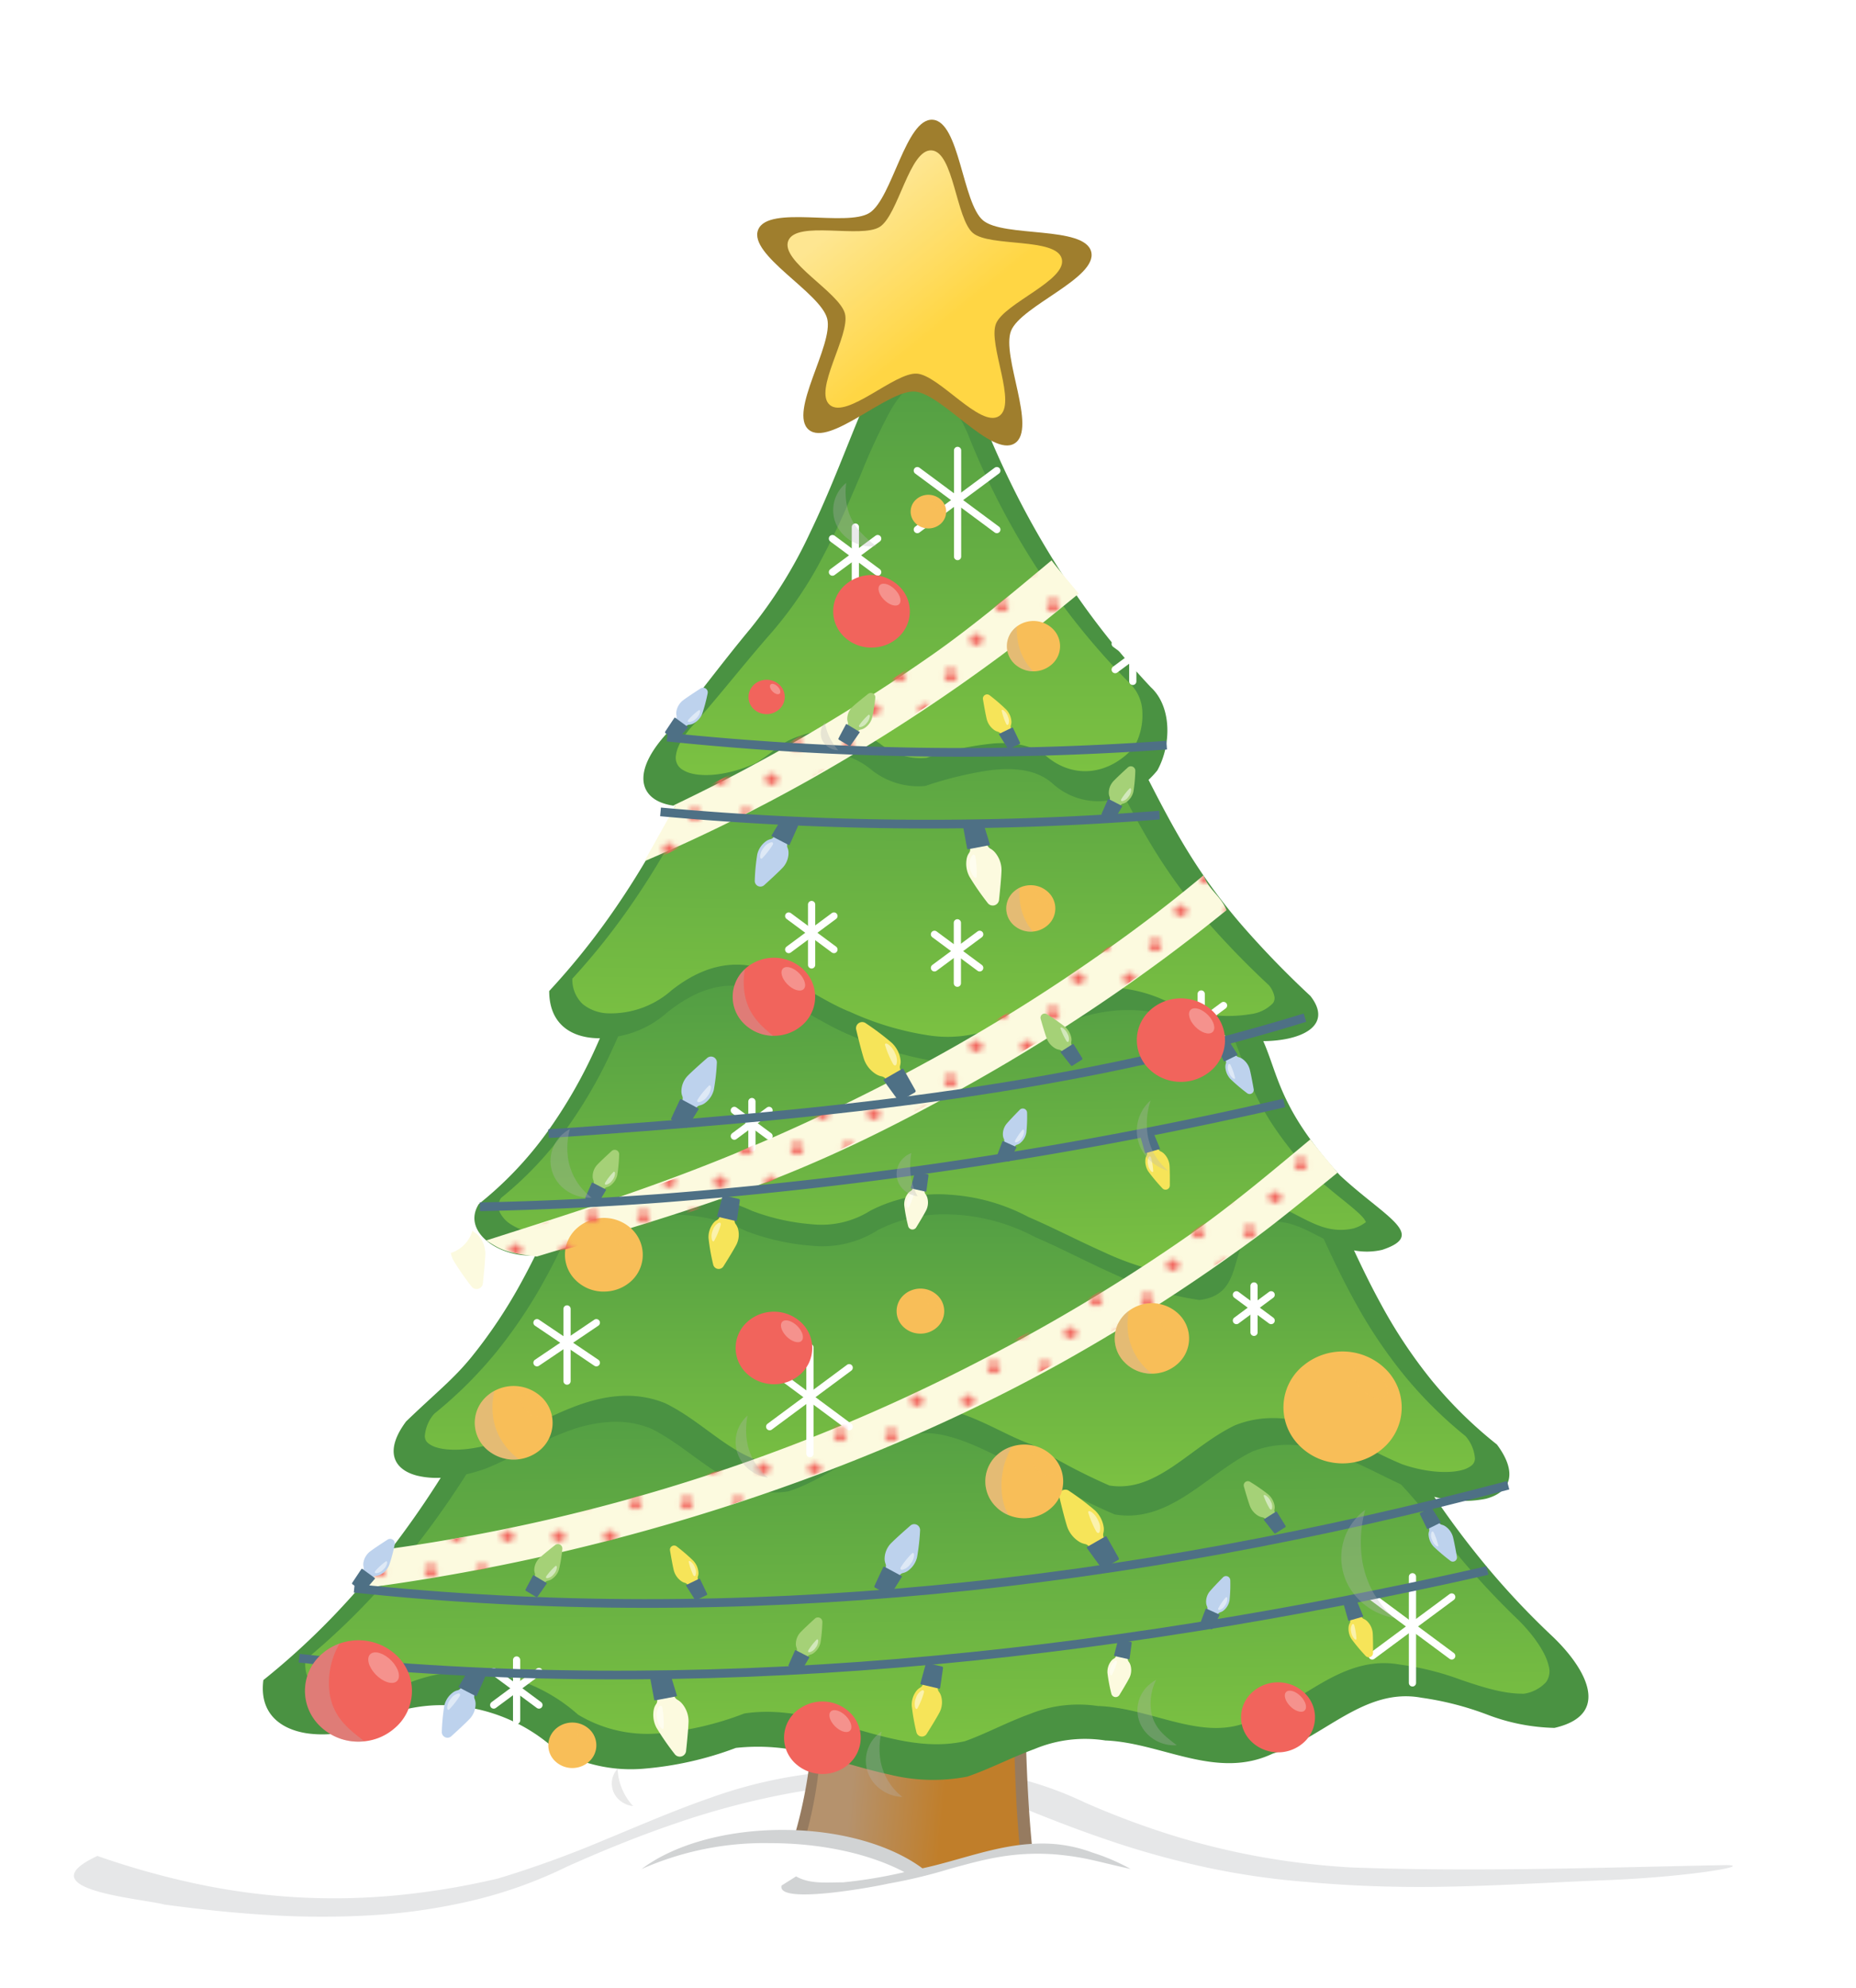<svg xmlns="http://www.w3.org/2000/svg" xmlns:xlink="http://www.w3.org/1999/xlink" width="256.926" height="275.116" viewBox="0 0 256.926 275.116"><defs><style>.a,.r,.v{fill:none;}.b{fill:#f1645c;}.c{isolation:isolate;}.d{fill:#e6e7e8;}.e{fill:#967b60;}.f{fill:url(#a);}.g{fill:#4a9242;}.h{fill:#d1d3d4;}.i{fill:url(#b);}.j{fill:url(#c);}.k{fill:url(#d);}.l{fill:url(#e);}.m{fill:url(#f);}.n{fill:url(#g);}.o{fill:#fcfadf;}.p,.q{fill:#f8be58;}.q{opacity:0.6;mix-blend-mode:screen;}.r{stroke:#fff;stroke-linecap:round;stroke-linejoin:round;}.s{fill:url(#h);}.t{fill:url(#i);}.u{fill:url(#j);}.v{stroke:#4e7085;stroke-miterlimit:10;stroke-width:1.203px;}.w{fill:#bdd2ed;}.x{fill:#4e7085;}.ab,.y{fill:#fff;}.y{opacity:0.5;}.z{fill:#a5d177;}.aa{fill:#f6e459;}.ab,.ac{opacity:0.3;}.ac{fill:#b4b4b4;mix-blend-mode:multiply;}.ad{fill:#9f7e2d;}.ae{fill:url(#k);}</style><linearGradient id="a" x1="108.387" y1="-1657.712" x2="121.301" y2="-1658.892" gradientTransform="matrix(1, 0, 0, -1, 9.797, -1414.259)" gradientUnits="userSpaceOnUse"><stop offset="0" stop-color="#b5926d"/><stop offset="1" stop-color="#c07e2a"/></linearGradient><linearGradient id="b" x1="118.027" y1="-1604.007" x2="118.725" y2="-1655.638" gradientTransform="matrix(1, 0, 0, -1, 9.797, -1414.259)" gradientUnits="userSpaceOnUse"><stop offset="0" stop-color="#4f9b44"/><stop offset="1" stop-color="#7bc142"/></linearGradient><linearGradient id="c" x1="121.7" y1="-1586.475" x2="121.695" y2="-1628.298" gradientTransform="matrix(1, 0, 0, -0.991, 9.797, -1408.163)" xlink:href="#b"/><linearGradient id="d" x1="118.58" y1="-1546.55" x2="119.402" y2="-1590.828" xlink:href="#b"/><linearGradient id="e" x1="178.593" y1="-1545.435" x2="179.415" y2="-1589.713" xlink:href="#b"/><linearGradient id="f" x1="118.619" y1="-1504.894" x2="117.949" y2="-1557.716" xlink:href="#b"/><linearGradient id="g" x1="130.937" y1="-1514.22" x2="130.937" y2="-1578.103" gradientTransform="matrix(0.989, 0, 0, -0.935, -3.577, -1368.991)" xlink:href="#b"/><pattern id="h" width="9" height="13.5" patternTransform="translate(2.979 29.88) scale(0.787 0.67)" patternUnits="userSpaceOnUse" viewBox="0 0 9 13.5"><rect class="a" width="9" height="13.5"/><path class="b" d="M9,14.626a1.126,1.126,0,0,0,0-2.25,1.126,1.126,0,0,0,0,2.25Z"/><path class="b" d="M0,14.626a1.126,1.126,0,0,0,0-2.25,1.126,1.126,0,0,0,0,2.25Z"/><path class="b" d="M4.5,7.876a1.126,1.126,0,0,0,0-2.25,1.126,1.126,0,0,0,0,2.25Z"/><path class="b" d="M9,1.126a1.126,1.126,0,0,0,0-2.25,1.126,1.126,0,0,0,0,2.25Z"/><path class="b" d="M0,1.126a1.126,1.126,0,0,0,0-2.25,1.126,1.126,0,0,0,0,2.25Z"/></pattern><pattern id="i" width="9" height="13.5" patternTransform="translate(4.081 27.733) scale(0.787 0.67)" patternUnits="userSpaceOnUse" viewBox="0 0 9 13.5"><rect class="a" width="9" height="13.5"/><path class="b" d="M9,14.626a1.126,1.126,0,0,0,0-2.25,1.126,1.126,0,0,0,0,2.25Z"/><path class="b" d="M0,14.626a1.126,1.126,0,0,0,0-2.25,1.126,1.126,0,0,0,0,2.25Z"/><path class="b" d="M4.5,7.876a1.126,1.126,0,0,0,0-2.25,1.126,1.126,0,0,0,0,2.25Z"/><path class="b" d="M9,1.126a1.126,1.126,0,0,0,0-2.25,1.126,1.126,0,0,0,0,2.25Z"/><path class="b" d="M0,1.126a1.126,1.126,0,0,0,0-2.25,1.126,1.126,0,0,0,0,2.25Z"/></pattern><pattern id="j" width="9" height="13.5" patternTransform="translate(-2.973 16.267) scale(0.787 0.69)" patternUnits="userSpaceOnUse" viewBox="0 0 9 13.5"><rect class="a" width="9" height="13.5"/><path class="b" d="M9,14.626a1.126,1.126,0,0,0,0-2.25,1.126,1.126,0,0,0,0,2.25Z"/><path class="b" d="M0,14.626a1.126,1.126,0,0,0,0-2.25,1.126,1.126,0,0,0,0,2.25Z"/><path class="b" d="M4.5,7.876a1.126,1.126,0,0,0,0-2.25,1.126,1.126,0,0,0,0,2.25Z"/><path class="b" d="M9,1.126a1.126,1.126,0,0,0,0-2.25,1.126,1.126,0,0,0,0,2.25Z"/><path class="b" d="M0,1.126a1.126,1.126,0,0,0,0-2.25,1.126,1.126,0,0,0,0,2.25Z"/></pattern><linearGradient id="k" x1="1296.988" y1="-915.733" x2="1266.369" y2="-904.002" gradientTransform="matrix(0.523, 0.302, 0.302, -0.523, -271.34, -825.658)" gradientUnits="userSpaceOnUse"><stop offset="0" stop-color="#ffd644"/><stop offset="1" stop-color="#fee691"/></linearGradient></defs><g class="c"><path class="d" d="M13.481,256.842a112.944,112.944,0,0,0,13.561,3.819,92.765,92.765,0,0,0,13.956,1.895,91.209,91.209,0,0,0,14.082-.282,105.076,105.076,0,0,0,13.896-2.319,147.953,147.953,0,0,0,14.782-5.364c4.995-2.057,9.751-4.127,14.619-5.807a64.336,64.336,0,0,1,15.304-3.476,82.719,82.719,0,0,1,12.376-.959,62.706,62.706,0,0,1,12.347,1.19,49.826,49.826,0,0,1,11.762,3.903,114.841,114.841,0,0,0,11.948,4.492A101.662,101.662,0,0,0,174.51,256.97a105.034,105.034,0,0,0,12.678,1.47c4.351.156,8.655.234,12.935.26,4.329.025,8.634-.004,12.938-.064s8.608-.15,12.936-.247c4.281-.096,8.586-.199,12.936-.284,2.83.031-1.003.867-7.768,1.504-2.844.268-6.205.5-9.808.622-4.759.201-9.162.443-13.476.625-4.49.19-8.885.315-13.486.264-4.236-.047-8.648-.242-13.47-.675a106.107,106.107,0,0,1-14.14-2.061,121.943,121.943,0,0,1-13.761-3.858c-4.486-1.529-8.884-3.264-13.35-5.119a56.866,56.866,0,0,0-15.545-2.461,75.062,75.062,0,0,0-15.698,1.391,110.759,110.759,0,0,0-15.23,4.115c-5.026,1.723-9.935,3.731-14.662,5.845a62.684,62.684,0,0,1-13.368,4.77A81.803,81.803,0,0,1,51.106,265.07a118.809,118.809,0,0,1-14.216-.068c-4.765-.289-9.503-.806-14.148-1.435-1.399-.386-5.657-.851-8.819-1.706-3.66-.99-5.852-2.502-.442-5.019"/><path class="e" d="M133.096,226.879c-6.972-.044-16.265,3.21-20.56,7.108a64.849,64.849,0,0,1-2.382,19.482c7.214.294,13.537,2.308,17.539,5.278,5.057-1.093,9.945-3.09,15.157-3.385-.765-7.879-.855-15.34-1.053-22.917-.254-3.96-3.931-5.536-8.701-5.566Z"/><path class="f" d="M132.342,230.092c-6.328-.04-14.764,2.914-18.663,6.452a58.87,58.87,0,0,1-2.162,17.684c6.548.267,12.288,2.095,15.921,4.791,4.591-.993,9.028-2.805,13.759-3.073-.694-7.152-.776-13.925-.956-20.803-.23-3.595-3.568-5.026-7.898-5.053Z"/><path class="g" d="M127.263,47.008a6.481,6.481,0,0,0-.903.05c-3.082.521-5.426,5.67-8.212,12.537-1.747,4.305-3.671,9.288-6.055,14.217A63.848,63.848,0,0,1,103.957,86.9c-2.15,2.585-3.998,4.96-5.855,7.334s-3.717,4.749-5.867,7.334c-4.372,4.84-3.821,8.212-.777,9.465a7.288,7.288,0,0,0,2.031.489c-.704,1.412-1.425,2.817-2.181,4.2a113.936,113.936,0,0,1-6.983,11.195,99.631,99.631,0,0,1-8.3,10.23c.009,4.601,3.068,6.433,6.67,6.532.117.003.233,0,.351,0-.195.444-.387.887-.589,1.329a67.466,67.466,0,0,1-6.795,11.784,50.295,50.295,0,0,1-9.377,9.829c-2.488,3.924,3.1,7.554,7.835,7.083-.594,1.186-1.195,2.364-1.83,3.523a68.768,68.768,0,0,1-7.033,10.581c-2.526,3.09-4.653,4.693-9.039,8.901-3.04,4.078-1.773,6.666,1.542,7.51a11.57,11.57,0,0,0,3.247.288q-2.855,4.535-6.08,8.826A113.572,113.572,0,0,1,46.288,223.5a100.7,100.7,0,0,1-9.829,9.002c-.597,4.591,2.338,6.81,6.055,7.372a15.228,15.228,0,0,0,10.33-2.269,21.954,21.954,0,0,1,12.487-1.229A23.646,23.646,0,0,1,76.64,241.904a20.881,20.881,0,0,0,12.524,2.858,46.998,46.998,0,0,0,12.7-2.871,28.449,28.449,0,0,1,10.756.903c3.507.857,6.987,2.029,10.506,2.783a25.069,25.069,0,0,0,10.781.288c3.112-1.07,6.14-2.66,9.277-3.811a18.152,18.152,0,0,1,9.841-1.191c3.895.151,7.724,1.529,11.559,2.407,3.85.882,7.707,1.259,11.596-.589,3.511-1.078,6.647-3.359,9.904-5.203,3.287-1.861,6.697-3.275,10.694-2.532a42.159,42.159,0,0,1,9.152,2.357,27.631,27.631,0,0,0,9.252,1.818c4.327-.989,5.249-3.321,4.438-5.968-.706-2.305-2.724-4.85-4.977-6.945a109.077,109.077,0,0,1-10.406-11.333q-2.997-3.753-5.692-7.735a15.301,15.301,0,0,0,7.121.276c3.315-.844,4.595-3.431,1.554-7.51a59.414,59.414,0,0,1-9.051-8.901,68.758,68.758,0,0,1-7.033-10.581c-1.317-2.401-2.522-4.867-3.698-7.384a9.435,9.435,0,0,0,3.899-.075c6.31-2.098.43-4.487-5.855-10.318-5.381-5.915-7.337-9.887-8.638-13.301-.702-1.844-1.208-3.533-1.968-5.265.372-.003.732-.015,1.091-.038,4.9-.311,8.379-2.45,5.428-6.218a130.157,130.157,0,0,1-9.202-9.465,78.248,78.248,0,0,1-7.823-10.631c-1.882-3.068-3.56-6.254-5.378-9.804a13.39,13.39,0,0,0,1.216-1.304c1.921-3.442,2.073-8.807-.928-11.546a111.364,111.364,0,0,1-9.816-12.06,117.877,117.877,0,0,1-8.086-13.277,126.137,126.137,0,0,1-6.319-14.204c-1.742-3.617-3.426-8.415-7.798-8.525Z"/><path class="h" d="M108.32,253.24c-8.06,0-15.184,2.136-19.507,5.416A41.875,41.875,0,0,1,106.59,255.07c7.331,0,13.939,1.542,18.605,4.012a65.623,65.623,0,0,1-8.512,1.417c-2.163-.021-4.523.288-6.481-.828l-2.006,1.266c-.748,2.733,13.161.116,14.756-.263a71.117,71.117,0,0,0,8.638-2.081c4.555-1.236,8.535-2.391,14.48-1.968,4.289.393,5.515.944,10.443,2.018a28.734,28.734,0,0,0-5.291-2.269,19.722,19.722,0,0,0-7.823-1.229c-5.419.178-10.473,2.278-15.708,3.41-4.338-3.22-11.395-5.316-19.369-5.316Z"/><path class="i" d="M84.855,196.755a20.069,20.069,0,0,0-6.582,1.429c-3.791,1.427-7.465,3.6-11.032,5.052a24.672,24.672,0,0,1-2.683.79q-2.403,3.783-5.065,7.384a110.588,110.588,0,0,1-8.048,9.653,97.524,97.524,0,0,1-9.139,8.613,4.621,4.621,0,0,0,1.003,3.636,6.112,6.112,0,0,0,3.573,1.78,13.447,13.447,0,0,0,9.202-1.943,1.16,1.16,0,0,1,.226-.138,21.608,21.608,0,0,1,12.449-1.279,23.492,23.492,0,0,1,11.245,5.541c.005.003.008.01.013.013a18.551,18.551,0,0,0,11.421,2.57,43.188,43.188,0,0,0,11.546-2.708,1.163,1.163,0,0,1,.226-.05c5.532-.782,10.695.856,15.684,2.294,4.971,1.433,9.753,2.658,14.655,1.58,2.888-1.023,5.829-2.623,8.976-3.761a18.006,18.006,0,0,1,9.553-1.103v-.013c3.958.156,7.684,1.529,11.245,2.357s6.862,1.144,10.23-.489a1.165,1.165,0,0,1,.15-.063c3.097-.97,6.047-3.139,9.239-4.977,3.165-1.822,6.69-3.314,10.807-2.57.035.006.066.006.1.013a39.057,39.057,0,0,1,8.537,2.156c2.93.979,5.744,1.903,8.588,1.868a5.202,5.202,0,0,0,3.059-1.617,2.607,2.607,0,0,0,.339-2.269c-.418-1.918-2.319-4.55-4.526-6.644l-.013-.013A105.771,105.771,0,0,1,200.03,212.99a66.769,66.769,0,0,0-6.093-7.56c-2.857-1.338-5.779-2.922-8.776-4.049-3.835-1.443-7.777-2.122-11.835-.489-3.088,1.512-5.92,3.983-8.926,5.93-3.038,1.967-6.253,3.397-10.092,2.758a83.58,83.58,0,0,1-11.371-5.942c-3.942-1.383-7.699-3.889-11.709-4.877-4.221-1.167-7.918.185-11.484,2.106-3.528,1.901-6.929,4.36-10.606,5.516-3.839.639-7.067-.791-10.105-2.758-3.006-1.946-5.826-4.418-8.914-5.93a13.11,13.11,0,0,0-5.265-.94Z"/><path class="j" d="M131.054,168.059a19.899,19.899,0,0,0-9.528,2.169,14.281,14.281,0,0,1-8.989,2.181,32.201,32.201,0,0,1-9.152-2.006,24.012,24.012,0,0,0-15.169-1.805,36.965,36.965,0,0,0-10.28,3.598c-.813,1.662-1.646,3.309-2.545,4.927a67.411,67.411,0,0,1-6.72,10.029,58.68,58.68,0,0,1-8.563,8.5,5.28,5.28,0,0,0-1.304,3.122c.053.595.292.932,1.066,1.316,1.537.762,5.145.818,9.051-.552.008-.003.017-.009.025-.013,3.285-1.349,6.857-3.473,10.694-4.914,3.846-1.446,8.103-2.18,12.436-.426.034.015.068.032.1.05,3.246,1.599,6.011,4.054,8.788,5.855,2.747,1.781,5.355,2.896,8.475,2.407,3.174-1.034,6.371-3.313,9.867-5.203,3.527-1.907,7.551-3.39,12.085-2.144.013.004.025.009.038.013,4.21,1.053,7.84,3.497,11.358,4.739a1.542,1.542,0,0,1,.263.125,81.437,81.437,0,0,0,10.531,5.554c3.108.478,5.701-.631,8.437-2.407,2.774-1.801,5.541-4.256,8.788-5.855q.049-.027.1-.05c4.333-1.754,8.59-1.019,12.437.426,3.837,1.442,7.408,3.566,10.694,4.914.008.003.017.009.025.013,3.907,1.37,7.515,1.312,9.051.552.773-.383,1.013-.711,1.066-1.304a5.283,5.283,0,0,0-1.304-3.122,58.472,58.472,0,0,1-8.563-8.513,67.442,67.442,0,0,1-6.72-10.042c-1.582-2.851-2.994-5.782-4.363-8.763-2.472-1.255-4.789-2.659-7.647-2.319-6.432,1.722-2.388,9.947-9.553,10.794a41.925,41.925,0,0,1-11.672-3.523c-3.745-1.657-7.346-3.59-11.082-5.19a26.851,26.851,0,0,0-10.794-3.084c-.477-.031-.952-.046-1.429-.05Z"/><path class="k" d="M101.668,136.402c-2.792-.064-5.809.918-9.302,3.698a13.928,13.928,0,0,1-6.795,3.322q-.444,1.018-.915,2.031a64.492,64.492,0,0,1-6.457,11.057,49.168,49.168,0,0,1-8.826,9.265,1.979,1.979,0,0,0-.238,1.881,4.136,4.136,0,0,0,1.667,1.83,8.01,8.01,0,0,0,6.231.953,39.133,39.133,0,0,1,12.06-4.589c.017-.004.033-.009.05-.013a23.992,23.992,0,0,1,15.056,1.78v-.013a29.756,29.756,0,0,0,8.199,1.818,12.674,12.674,0,0,0,8.048-1.855,1.16,1.16,0,0,1,.113-.063,20.559,20.559,0,0,1,10.944-2.169,26.783,26.783,0,0,1,10.794,3.046c.032.017.068.033.1.05,3.524,1.516,6.88,3.282,10.305,4.802a39.703,39.703,0,0,0,10.819,3.335,3.526,3.526,0,0,0,2.558-1.254,8.085,8.085,0,0,0,1.166-2.72,13.53,13.53,0,0,1,1.379-3.548,6.141,6.141,0,0,1,3.723-2.695,1.135,1.135,0,0,1,.163-.025c3.094-.367,5.53,1.092,7.785,2.244,2.245,1.147,4.288,2.042,7.083,1.429a5.074,5.074,0,0,0,1.705-.878c-.004-.008-.005-.015-.025-.063a2.994,2.994,0,0,0-.527-.727c-1.195-1.293-4.163-3.344-7.234-6.193q-.033-.03-.063-.063a50.94,50.94,0,0,1-5.303-6.782,35.162,35.162,0,0,1-3.698-7.773c-.474-1.333-.888-2.555-1.454-3.799a18.96,18.96,0,0,1-5.454-1.78,20.573,20.573,0,0,0-11.985-1.968,22.355,22.355,0,0,0-11.183,4.852,19.555,19.555,0,0,1-12.248,2.106,44.218,44.218,0,0,1-12.06-3.611c-4.49-1.828-8.336-4.909-12.486-6.256a12.915,12.915,0,0,0-3.698-.664Z"/><path class="l" d="M189.088,169.123c.008.015.008-.001.013-.013Z"/><path class="m" d="M113.591,104.132c-.234.003-.477.011-.727.025-6.968,1.575-6.039,2.572-10.368,5.378a19.471,19.471,0,0,1-7.359,2.018,41.917,41.917,0,0,1-1.943,4.262,106.713,106.713,0,0,1-6.394,10.23,94.138,94.138,0,0,1-7.572,9.39,4.674,4.674,0,0,0,1.442,3.523,5.862,5.862,0,0,0,3.661,1.279,12.699,12.699,0,0,0,8.487-3.059q.03-.033.063-.063c5.115-4.071,9.547-4.216,13.452-2.821s7.364,4.121,11.22,5.692c.008,0,.017,0,.025,0a40.658,40.658,0,0,0,10.807,3.272,17.341,17.341,0,0,0,10.982-1.818,21.734,21.734,0,0,1,10.844-4.638,20.091,20.091,0,0,1,11.622,1.931l.013.013A19.024,19.024,0,0,0,173.09,140.35a5.2,5.2,0,0,0,3.122-1.517,1.189,1.189,0,0,0,.201-.94,3.54,3.54,0,0,0-.765-1.554,121.793,121.793,0,0,1-8.5-8.738,74.483,74.483,0,0,1-7.234-9.791c-1.521-2.449-2.901-4.952-4.313-7.66a9.622,9.622,0,0,1-2.194.627,9.374,9.374,0,0,1-7.585-2.244c-2.127-1.958-5.16-2.378-8.75-1.943a50.284,50.284,0,0,0-8.989,2.181,10.401,10.401,0,0,1-7.597-2.357,10.315,10.315,0,0,0-6.895-2.282Z"/><path class="n" d="M126.938,53.178c-1.123.18-2.366,1.402-3.648,3.598a83.657,83.657,0,0,0-4.05,8.688c-1.511,3.557-3.196,7.531-5.268,11.445a53.849,53.849,0,0,1-7.006,10.443c-1.96,2.23-3.657,4.281-5.359,6.338-1.693,2.046-3.392,4.097-5.36,6.337l-.025.025c-1.736,1.819-2.498,3.343-2.633,4.388a1.929,1.929,0,0,0,1.028,2.156c1.66,1.016,5.612.992,9.992-.978,1.866-1.153,2.598-1.938,3.761-2.683,1.177-.754,2.692-1.341,5.917-2.031a.824.824,0,0,1,.125-.025,11.053,11.053,0,0,1,7.522,2.119,8.785,8.785,0,0,0,6.343,1.868,42.634,42.634,0,0,1,9.415-1.993c2.878-.17,5.469.324,7.397,1.981h.013c.009.008.016.017.025.025,3.867,3.031,8.644,2.186,11.885-1.529a8.867,8.867,0,0,0,1.128-4.689,5.721,5.721,0,0,0-1.818-4.162q-.02-.024-.038-.05a98.516,98.516,0,0,1-8.97-10.415,101.878,101.878,0,0,1-7.459-11.546,106.606,106.606,0,0,1-5.874-12.428l-.025-.063a28.716,28.716,0,0,0-2.745-4.889,4.457,4.457,0,0,0-4.275-1.931"/><path class="o" d="M185.154,162.282c-2.615,2.124-7.735,6.327-10.737,8.559q-2.774,2.051-5.772,4.155c-3.195,2.232-6.654,4.537-10.383,6.883-.642.402-1.292.804-1.957,1.213a.174.174,0,0,1-.062.034q-1.52.945-3.11,1.883v.007c-1.083.637-2.182,1.287-3.304,1.93-.689.395-1.377.791-2.081,1.186-23.822,13.417-58.363,26.639-98.3,31.773,1.275-1.761,3.131-3.619,4.737-5.6a253.304,253.304,0,0,0,81.316-25.905c.712-.362,1.423-.731,2.12-1.092,1.284-.67,2.538-1.347,3.776-2.024,1.3-.704,2.569-1.414,3.822-2.124,7.358-4.182,13.864-8.37,19.512-12.318a.041.041,0,0,0,.023-.013c6.019-4.209,11.965-9.272,16.638-13.152C182.654,159.334,183.868,160.705,185.154,162.282Z"/><path class="o" d="M169.777,125.964q-3.922,3.187-8.425,6.541-2.774,2.051-5.772,4.155c-3.195,2.232-6.654,4.537-10.383,6.883-.642.402-1.292.804-1.957,1.213a.175.175,0,0,1-.062.034q-1.52.945-3.11,1.883v.007c-1.083.637-2.182,1.287-3.304,1.93-.689.395-1.377.791-2.081,1.186-23.822,13.417-35.73,16.642-60.362,24.094-4.405-.521-5.069-.995-7.003-2.228,18.196-5.812,33.585-10.568,55.117-21.599.712-.362,1.424-.731,2.12-1.092,1.284-.67,2.538-1.347,3.776-2.024,1.3-.704,2.569-1.414,3.822-2.124,7.358-4.182,13.864-8.37,19.512-12.318a.041.041,0,0,0,.023-.013c6.019-4.209,10.232-7.46,14.905-11.34C167.266,123.074,169.089,124.087,169.777,125.964Z"/><path class="p" d="M87.228,177.42a5.577,5.577,0,0,1-3.339,1.311,5.475,5.475,0,0,1-4.279-1.651,4.906,4.906,0,0,1,.359-7.2,5.25,5.25,0,0,1,.915-.632,5.587,5.587,0,0,1,6.69.96A4.928,4.928,0,0,1,87.228,177.42Z"/><path class="q" d="M86.927,170.611c.731.759.966,1.683.524,2.064s-1.392.075-2.123-.684-.966-1.683-.524-2.064S86.196,169.852,86.927,170.611Z"/><line class="r" x1="78.495" y1="181.142" x2="78.495" y2="191.129"/><line class="r" x1="74.334" y1="183.045" x2="82.551" y2="188.591"/><line class="r" x1="82.551" y1="183.045" x2="74.334" y2="188.591"/><line class="r" x1="195.527" y1="218.205" x2="195.527" y2="232.895"/><line class="r" x1="189.954" y1="221.003" x2="200.961" y2="229.162"/><line class="r" x1="200.961" y1="221.003" x2="189.954" y2="229.162"/><line class="r" x1="132.558" y1="62.331" x2="132.558" y2="77.021"/><line class="r" x1="126.985" y1="65.129" x2="137.992" y2="73.287"/><line class="r" x1="137.992" y1="65.129" x2="126.985" y2="73.287"/><line class="r" x1="112.119" y1="186.478" x2="112.119" y2="201.168"/><line class="r" x1="106.546" y1="189.276" x2="117.553" y2="197.435"/><line class="r" x1="117.553" y1="189.276" x2="106.546" y2="197.435"/><line class="r" x1="132.528" y1="127.708" x2="132.528" y2="136.066"/><line class="r" x1="129.357" y1="129.3" x2="135.62" y2="133.942"/><line class="r" x1="135.62" y1="129.3" x2="129.357" y2="133.942"/><line class="r" x1="112.351" y1="125.173" x2="112.351" y2="133.532"/><line class="r" x1="109.18" y1="126.766" x2="115.443" y2="131.407"/><line class="r" x1="115.443" y1="126.766" x2="109.18" y2="131.407"/><line class="r" x1="166.282" y1="137.555" x2="166.282" y2="145.914"/><line class="r" x1="163.111" y1="139.148" x2="169.374" y2="143.79"/><line class="r" x1="169.374" y1="139.148" x2="163.111" y2="143.79"/><line class="r" x1="104.086" y1="152.444" x2="104.086" y2="158.862"/><line class="r" x1="101.651" y1="153.667" x2="106.46" y2="157.231"/><line class="r" x1="106.46" y1="153.667" x2="101.651" y2="157.231"/><line class="r" x1="173.592" y1="177.963" x2="173.592" y2="184.381"/><line class="r" x1="171.157" y1="179.186" x2="175.966" y2="182.75"/><line class="r" x1="175.966" y1="179.186" x2="171.157" y2="182.75"/><line class="r" x1="156.809" y1="87.878" x2="156.809" y2="94.296"/><line class="r" x1="154.374" y1="89.101" x2="159.183" y2="92.665"/><line class="r" x1="159.183" y1="89.101" x2="154.374" y2="92.665"/><line class="r" x1="118.407" y1="72.94" x2="118.407" y2="81.299"/><line class="r" x1="115.236" y1="74.533" x2="121.499" y2="79.175"/><line class="r" x1="121.499" y1="74.533" x2="115.236" y2="79.175"/><line class="r" x1="71.514" y1="229.724" x2="71.514" y2="238.083"/><line class="r" x1="68.343" y1="231.317" x2="74.606" y2="235.959"/><line class="r" x1="74.606" y1="231.317" x2="68.343" y2="235.959"/><path class="s" d="M185.154,162.282c-2.66,2.124-7.829,6.327-10.883,8.559q-2.822,2.051-5.872,4.155c-3.251,2.232-6.769,4.537-10.563,6.883-.653.402-1.314.804-1.991,1.213a.179.179,0,0,1-.063.034q-1.547.945-3.164,1.883v.007c-1.102.637-2.22,1.287-3.361,1.93-.701.395-1.401.791-2.117,1.186a271.7,271.7,0,0,1-97.693,31.773c1.379-1.583,3.773-3.578,4.457-5.561,33.474-4.584,58.871-14.912,80.776-25.943.724-.362,1.448-.731,2.157-1.092,1.306-.67,2.582-1.347,3.841-2.024,1.322-.704,2.613-1.414,3.888-2.124,7.485-4.182,14.104-8.37,19.85-12.318a.042.042,0,0,0,.024-.013c6.123-4.209,12.197-9.272,16.951-13.152C182.076,159.598,183.6,160.737,185.154,162.282Z"/><path class="t" d="M169.777,125.964q-3.99,3.187-8.571,6.541-2.822,2.051-5.872,4.155c-3.251,2.232-6.769,4.537-10.563,6.883-.653.402-1.314.804-1.991,1.213a.179.179,0,0,1-.063.034q-1.547.945-3.164,1.883v.007c-1.102.637-2.22,1.287-3.361,1.93-.701.395-1.401.791-2.117,1.186-24.234,13.417-37.523,18.537-59.754,24.094a15.218,15.218,0,0,1-7.003-2.228c23.96-7.009,32.392-10.568,54.297-21.599.724-.362,1.448-.731,2.157-1.092,1.306-.67,2.582-1.347,3.841-2.024,1.322-.704,2.613-1.414,3.888-2.124,7.485-4.182,14.104-8.37,19.85-12.318a.042.042,0,0,0,.024-.013c6.123-4.209,10.464-7.46,15.218-11.34C167.278,123.074,169.077,124.087,169.777,125.964Z"/><path class="o" d="M145.565,77.549c-4.673,3.88-10.619,8.943-16.638,13.152a.042.042,0,0,1-.023.013c-5.648,3.947-12.155,8.136-19.512,12.318-1.253.71-2.522,1.421-3.822,2.125-1.238.677-2.491,1.354-3.776,2.024-.696.362-1.408.731-2.12,1.092-2.099,1.075-4.265,2.14-6.467,3.197l.282.052-4.289,7.665a238.31,238.31,0,0,0,22.721-11.182c.704-.395,1.393-.791,2.081-1.186,1.122-.643,2.22-1.293,3.304-1.93v-.007q1.59-.935,3.11-1.883a.172.172,0,0,0,.062-.034c.665-.409,1.315-.811,1.957-1.213,3.729-2.346,7.188-4.651,10.383-6.883q2.994-2.101,5.772-4.155c3.002-2.232,8.122-6.434,10.737-8.559C148.041,80.579,146.827,79.207,145.565,77.549Z"/><path class="u" d="M145.372,77.761c-4.754,3.995-9.095,7.343-15.218,11.677a.043.043,0,0,1-.024.014c-5.746,4.064-12.365,8.377-19.85,12.683-1.275.731-2.566,1.463-3.888,2.188-1.259.697-2.534,1.394-3.841,2.084-.708.373-1.433.752-2.157,1.125-2.677,1.388-5.151,2.66-7.478,3.839l.573.153-4.586,8.261c7.132-3.274,14.752-7.285,23.951-12.528.716-.407,1.417-.814,2.117-1.221,1.141-.663,2.259-1.332,3.361-1.987v-.007q1.617-.963,3.164-1.939a.173.173,0,0,0,.063-.034c.677-.421,1.338-.835,1.991-1.249,3.794-2.415,7.312-4.789,10.563-7.087q3.046-2.163,5.872-4.278,4.581-3.447,8.571-6.735C147.856,80.784,146.057,79.742,145.372,77.761Z"/><path class="v" d="M49.037,219.795c53.331,5.647,107.331-.353,159.739-14.254"/><path class="v" d="M205.901,217.344c-53.533,12.098-109.533,18.098-164.494,12.13"/><path class="w" d="M65.031,237.857c-.628.654-1.705,1.649-2.581,2.44a.784.784,0,0,1-1.29-.619,28.017,28.017,0,0,1,.346-3.648,3.117,3.117,0,0,1,1.225-1.835c.015-.011.031-.021.048-.033a1.844,1.844,0,0,1,.559-.243.735.735,0,0,0,.497-.408,3.418,3.418,0,0,1,.236-.429,1.074,1.074,0,0,1,.521-.463,1.036,1.036,0,0,1,.565-.002,1.091,1.091,0,0,1,.903.792,1.341,1.341,0,0,1-.164.736c-.048.104-.1.209-.158.31a.753.753,0,0,0-.036.664,1.831,1.831,0,0,1,.133.627c.001.02.001.04.001.058A3.02,3.02,0,0,1,65.031,237.857Z"/><path class="x" d="M67.129,232.131c-.203.458-.796,1.798-1.141,2.55a.095.095,0,0,1-.131.041l-2.316-1.201a.094.094,0,0,1-.042-.131c.421-.713,1.181-1.966,1.442-2.394a.192.192,0,0,1,.253-.064l1.843.955A.19.19,0,0,1,67.129,232.131Z"/><path class="y" d="M62.389,235.109a1.769,1.769,0,0,1,1.025-.748.269.269,0,0,1,.221.03c.094.076.059.22.003.32a10.993,10.993,0,0,1-1.491,1.896c-.208.074-.24-.136-.245-.282A2.069,2.069,0,0,1,62.389,235.109Z"/><path class="z" d="M74.704,215.589c.528-.482,1.428-1.207,2.159-1.783a.616.616,0,0,1,.983.548,21.869,21.869,0,0,1-.463,2.838,2.46,2.46,0,0,1-1.06,1.376l-.04.023a1.467,1.467,0,0,1-.453.163.582.582,0,0,0-.413.295,2.685,2.685,0,0,1-.208.324.851.851,0,0,1-.434.337.822.822,0,0,1-.445-.026.853.853,0,0,1-.669-.664,1.05,1.05,0,0,1,.168-.568c.043-.079.089-.159.14-.235a.589.589,0,0,0,.064-.518,1.428,1.428,0,0,1-.072-.497l.003-.045A2.372,2.372,0,0,1,74.704,215.589Z"/><path class="x" d="M72.754,219.968c.183-.349.721-1.368,1.031-1.94a.075.075,0,0,1,.105-.026l1.76,1.053a.073.073,0,0,1,.026.104c-.368.537-1.032,1.481-1.26,1.803a.152.152,0,0,1-.202.038l-1.4-.838A.148.148,0,0,1,72.754,219.968Z"/><path class="y" d="M76.639,217.869a1.403,1.403,0,0,1-.846.535.213.213,0,0,1-.172-.034c-.07-.064-.035-.175.014-.251a8.685,8.685,0,0,1,1.273-1.411c.168-.048.182.118.178.233A1.626,1.626,0,0,1,76.639,217.869Z"/><path class="o" d="M156.343,232.196c-.327.63-.915,1.612-1.398,2.398a.612.612,0,0,1-1.101-.211,22.807,22.807,0,0,1-.539-2.867,2.453,2.453,0,0,1,.515-1.657l.029-.035a1.395,1.395,0,0,1,.365-.3.565.565,0,0,0,.283-.414,2.727,2.727,0,0,1,.083-.377.829.829,0,0,1,.289-.462.784.784,0,0,1,.423-.117.867.867,0,0,1,.849.423,1.086,1.086,0,0,1,.038.598c-.013.09-.029.181-.05.27a.614.614,0,0,0,.118.516,1.51,1.51,0,0,1,.237.454l.013.044A2.418,2.418,0,0,1,156.343,232.196Z"/><path class="x" d="M156.661,227.377c-.051.393-.203,1.541-.296,2.188a.072.072,0,0,1-.089.058l-1.996-.447a.077.077,0,0,1-.06-.092c.159-.632.454-1.748.555-2.13a.145.145,0,0,1,.175-.101l1.588.356A.155.155,0,0,1,156.661,227.377Z"/><path class="y" d="M153.764,230.629a1.353,1.353,0,0,1,.604-.783.205.205,0,0,1,.172-.023c.087.039.092.156.073.245a8.583,8.583,0,0,1-.702,1.758c-.14.099-.209-.055-.245-.166A1.656,1.656,0,0,1,153.764,230.629Z"/><path class="z" d="M110.802,225.903c.492-.516,1.337-1.301,2.023-1.925a.617.617,0,0,1,1.016.484,22.01,22.01,0,0,1-.263,2.87,2.451,2.451,0,0,1-.958,1.446l-.038.026a1.447,1.447,0,0,1-.439.192.578.578,0,0,0-.39.322,2.668,2.668,0,0,1-.185.338.845.845,0,0,1-.409.365.814.814,0,0,1-.445.003.858.858,0,0,1-.712-.621,1.053,1.053,0,0,1,.127-.579c.037-.082.078-.165.123-.244a.593.593,0,0,0,.027-.522,1.442,1.442,0,0,1-.106-.493c-.001-.016-.001-.031-.001-.045A2.375,2.375,0,0,1,110.802,225.903Z"/><path class="x" d="M109.166,230.411c.158-.361.622-1.416.89-2.008a.075.075,0,0,1,.103-.033l1.824.939a.074.074,0,0,1,.033.103c-.329.561-.924,1.549-1.128,1.886a.15.15,0,0,1-.199.051l-1.451-.747A.15.15,0,0,1,109.166,230.411Z"/><path class="y" d="M112.886,228.058a1.39,1.39,0,0,1-.804.591.212.212,0,0,1-.174-.023c-.074-.06-.047-.173-.004-.252a8.648,8.648,0,0,1,1.168-1.494c.164-.059.189.107.194.221A1.629,1.629,0,0,1,112.886,228.058Z"/><path class="aa" d="M190.026,225.993c.045.717.048,1.874.04,2.804a.588.588,0,0,1-1.042.338,24.745,24.745,0,0,1-1.923-2.297,2.599,2.599,0,0,1-.41-1.722l.007-.045a1.356,1.356,0,0,1,.156-.442.576.576,0,0,0,.028-.504,2.879,2.879,0,0,1-.122-.376.848.848,0,0,1,.009-.549.727.727,0,0,1,.299-.306.84.84,0,0,1,.936-.029,1.175,1.175,0,0,1,.338.514c.035.086.068.175.095.264a.661.661,0,0,0,.364.404,1.589,1.589,0,0,1,.433.291c.012.011.024.022.034.033A2.602,2.602,0,0,1,190.026,225.993Z"/><path class="x" d="M187.833,221.549c.157.374.616,1.47.868,2.09a.07.07,0,0,1-.046.095l-1.922.556a.08.08,0,0,1-.098-.053c-.188-.639-.509-1.775-.618-2.163a.14.14,0,0,1,.097-.173l1.529-.442A.16.16,0,0,1,187.833,221.549Z"/><path class="y" d="M187.038,225.829a1.367,1.367,0,0,1,.112-.986.19.19,0,0,1,.134-.102c.094-.007.158.095.187.183a9.039,9.039,0,0,1,.304,1.901c-.068.155-.206.051-.293-.031A1.783,1.783,0,0,1,187.038,225.829Z"/><path class="w" d="M167.481,220.218c.443-.519,1.208-1.313,1.832-1.945a.591.591,0,0,1,.995.415,21.252,21.252,0,0,1-.101,2.766,2.345,2.345,0,0,1-.84,1.434l-.035.027a1.376,1.376,0,0,1-.409.206.551.551,0,0,0-.356.328,2.563,2.563,0,0,1-.159.333.805.805,0,0,1-.371.37.776.776,0,0,1-.424.024.825.825,0,0,1-.712-.561,1.016,1.016,0,0,1,.091-.562c.031-.081.066-.162.105-.24a.572.572,0,0,0-.002-.502,1.394,1.394,0,0,1-.127-.468l-.003-.044A2.28,2.28,0,0,1,167.481,220.218Z"/><path class="x" d="M166.155,224.623c.132-.354.52-1.389.745-1.97a.071.071,0,0,1,.097-.036l1.791.812a.072.072,0,0,1,.037.097c-.285.555-.801,1.531-.978,1.865a.143.143,0,0,1-.187.059l-1.425-.646A.145.145,0,0,1,166.155,224.623Z"/><path class="y" d="M169.584,222.184a1.323,1.323,0,0,1-.737.606.202.202,0,0,1-.167-.013c-.074-.054-.054-.163-.017-.241a8.255,8.255,0,0,1,1.037-1.491c.153-.064.186.093.196.203A1.562,1.562,0,0,1,169.584,222.184Z"/><path class="aa" d="M130.068,236.962c-.425.796-1.188,2.037-1.814,3.028a.779.779,0,0,1-1.397-.283,28.973,28.973,0,0,1-.643-3.651,3.117,3.117,0,0,1,.68-2.099c.011-.014.024-.029.037-.044a1.774,1.774,0,0,1,.469-.377.719.719,0,0,0,.366-.522,3.453,3.453,0,0,1,.111-.478,1.052,1.052,0,0,1,.374-.582.997.997,0,0,1,.539-.143,1.103,1.103,0,0,1,1.073.549,1.381,1.381,0,0,1,.04.76c-.018.114-.039.229-.068.342a.78.78,0,0,0,.142.658,1.908,1.908,0,0,1,.295.58c.006.02.012.039.016.057A3.071,3.071,0,0,1,130.068,236.962Z"/><path class="x" d="M130.543,230.842c-.071.498-.28,1.956-.408,2.777a.092.092,0,0,1-.114.073l-2.533-.596a.098.098,0,0,1-.075-.117c.211-.801.603-2.216.738-2.699a.185.185,0,0,1,.225-.126l2.015.474A.197.197,0,0,1,130.543,230.842Z"/><path class="y" d="M126.811,234.935a1.722,1.722,0,0,1,.779-.987.26.26,0,0,1,.219-.026c.11.051.115.2.089.312a10.919,10.919,0,0,1-.918,2.225c-.179.124-.266-.073-.309-.214A2.104,2.104,0,0,1,126.811,234.935Z"/><path class="o" d="M95.316,238.254c-.037,1.057-.202,2.751-.348,4.112a.876.876,0,0,1-1.587.354,36.029,36.029,0,0,1-2.506-3.625,3.784,3.784,0,0,1-.356-2.578c.005-.021.01-.042.016-.065a2.001,2.001,0,0,1,.295-.626.842.842,0,0,0,.115-.735,4.209,4.209,0,0,1-.126-.567,1.24,1.24,0,0,1,.093-.803,1.086,1.086,0,0,1,.486-.408,1.253,1.253,0,0,1,1.386.084,1.711,1.711,0,0,1,.424.799c.039.131.075.265.102.4a.966.966,0,0,0,.479.641,2.339,2.339,0,0,1,.597.485q.025.028.045.053A3.788,3.788,0,0,1,95.316,238.254Z"/><path class="x" d="M92.721,231.447c.178.57.696,2.236.978,3.18a.104.104,0,0,1-.082.132l-2.919.553a.117.117,0,0,1-.136-.091c-.185-.962-.493-2.668-.598-3.252a.207.207,0,0,1,.169-.241l2.322-.44A.236.236,0,0,1,92.721,231.447Z"/><path class="y" d="M90.927,237.609a2.004,2.004,0,0,1,.308-1.429.284.284,0,0,1,.213-.132c.14.003.22.161.249.294a13.16,13.16,0,0,1,.172,2.826c-.123.218-.312.047-.428-.085A2.596,2.596,0,0,1,90.927,237.609Z"/><path class="aa" d="M93.273,217.317c-.169-.705-.372-1.853-.527-2.778a.578.578,0,0,1,.961-.505,25.145,25.145,0,0,1,2.281,1.968,2.668,2.668,0,0,1,.701,1.644l.001.046a1.373,1.373,0,0,1-.076.464.588.588,0,0,0,.06.505,2.985,2.985,0,0,1,.185.353.868.868,0,0,1,.087.547.719.719,0,0,1-.239.352.821.821,0,0,1-.911.181,1.201,1.201,0,0,1-.42-.456c-.049-.08-.097-.162-.139-.247a.671.671,0,0,0-.427-.342,1.595,1.595,0,0,1-.474-.218c-.014-.009-.027-.018-.039-.027A2.668,2.668,0,0,1,93.273,217.317Z"/><path class="x" d="M96.193,221.374c-.219-.346-.858-1.359-1.213-1.935a.07.07,0,0,1,.028-.101l1.784-.864a.08.08,0,0,1,.105.037c.295.604.806,1.68.981,2.047a.14.14,0,0,1-.065.188l-1.419.687A.159.159,0,0,1,96.193,221.374Z"/><path class="y" d="M96.226,216.994a1.395,1.395,0,0,1,.062.997.186.186,0,0,1-.114.123c-.091.022-.171-.069-.215-.152a9.289,9.289,0,0,1-.628-1.839c.04-.165.193-.084.292-.017A1.83,1.83,0,0,1,96.226,216.994Z"/><path class="aa" d="M147.72,211.25c-.324-1.029-.746-2.712-1.072-4.069a.852.852,0,0,1,1.363-.845,37.479,37.479,0,0,1,3.572,2.693,3.997,3.997,0,0,1,1.208,2.369q.004.032.007.068a2.044,2.044,0,0,1-.063.696.88.88,0,0,0,.142.744,4.451,4.451,0,0,1,.311.505,1.301,1.301,0,0,1,.186.803,1.065,1.065,0,0,1-.315.547,1.205,1.205,0,0,1-1.324.359,1.793,1.793,0,0,1-.668-.635c-.081-.113-.16-.231-.231-.352a.998.998,0,0,0-.665-.465,2.369,2.369,0,0,1-.723-.277c-.021-.012-.042-.025-.06-.037A3.989,3.989,0,0,1,147.72,211.25Z"/><path class="x" d="M152.456,216.977c-.359-.492-1.41-1.931-1.994-2.75a.104.104,0,0,1,.031-.153l2.539-1.459a.117.117,0,0,1,.158.044c.5.867,1.367,2.411,1.664,2.94a.208.208,0,0,1-.076.285l-2.02,1.161A.235.235,0,0,1,152.456,216.977Z"/><path class="y" d="M152.04,210.477a2.088,2.088,0,0,1,.198,1.473.275.275,0,0,1-.154.194c-.131.042-.26-.085-.333-.204a13.921,13.921,0,0,1-1.121-2.665c.041-.249.275-.144.429-.054A2.736,2.736,0,0,1,152.04,210.477Z"/><path class="z" d="M173.025,208.413c-.248-.686-.581-1.81-.839-2.718a.573.573,0,0,1,.892-.607,25.345,25.345,0,0,1,2.482,1.721,2.713,2.713,0,0,1,.882,1.566l.006.045a1.384,1.384,0,0,1-.022.472.598.598,0,0,0,.117.498,3.014,3.014,0,0,1,.224.333.882.882,0,0,1,.148.537.717.717,0,0,1-.196.378.808.808,0,0,1-.88.278,1.213,1.213,0,0,1-.468-.41c-.058-.074-.114-.152-.166-.232a.674.674,0,0,0-.461-.296,1.593,1.593,0,0,1-.494-.167l-.042-.023A2.705,2.705,0,0,1,173.025,208.413Z"/><path class="x" d="M176.378,212.151c-.256-.322-1.005-1.265-1.421-1.802a.071.071,0,0,1,.017-.104l1.666-1.054a.079.079,0,0,1,.108.026c.362.572.99,1.591,1.205,1.939a.141.141,0,0,1-.043.195l-1.325.839A.158.158,0,0,1,176.378,212.151Z"/><path class="y" d="M175.908,207.774a1.416,1.416,0,0,1,.176.989.185.185,0,0,1-.098.135c-.087.032-.177-.05-.23-.129a9.445,9.445,0,0,1-.832-1.769c.02-.169.181-.105.287-.048A1.856,1.856,0,0,1,175.908,207.774Z"/><path class="w" d="M123.327,213.588c.661-.666,1.795-1.675,2.716-2.478a.811.811,0,0,1,1.324.662,28.887,28.887,0,0,1-.425,3.764,3.227,3.227,0,0,1-1.3,1.876c-.016.011-.033.022-.05.033a1.909,1.909,0,0,1-.583.241.762.762,0,0,0-.522.413,3.529,3.529,0,0,1-.252.44,1.113,1.113,0,0,1-.548.47,1.074,1.074,0,0,1-.585-.008,1.127,1.127,0,0,1-.92-.834,1.387,1.387,0,0,1,.183-.758c.051-.107.107-.214.169-.317a.778.778,0,0,0,.05-.686,1.889,1.889,0,0,1-.127-.651q-.001-.032,0-.06A3.123,3.123,0,0,1,123.327,213.588Z"/><path class="x" d="M121.052,219.47c.218-.47.857-1.845,1.227-2.616a.099.099,0,0,1,.137-.04l2.376,1.28a.097.097,0,0,1,.041.136c-.448.729-1.258,2.012-1.535,2.45a.199.199,0,0,1-.263.062l-1.89-1.018A.196.196,0,0,1,121.052,219.47Z"/><path class="y" d="M126.012,216.473a1.833,1.833,0,0,1-1.074.756.279.279,0,0,1-.228-.034c-.096-.08-.057-.228.002-.331a11.388,11.388,0,0,1,1.578-1.934c.217-.073.246.145.249.295A2.14,2.14,0,0,1,126.012,216.473Z"/><path class="w" d="M51.24,214.696c.6-.448,1.612-1.113,2.433-1.64a.642.642,0,0,1,.969.66,22.675,22.675,0,0,1-.772,2.892,2.585,2.585,0,0,1-1.245,1.323l-.044.02a1.549,1.549,0,0,1-.488.125.616.616,0,0,0-.461.266,2.803,2.803,0,0,1-.25.316.899.899,0,0,1-.487.307.866.866,0,0,1-.461-.069.882.882,0,0,1-.63-.75,1.094,1.094,0,0,1,.233-.572c.053-.078.109-.156.17-.229a.61.61,0,0,0,.119-.53,1.464,1.464,0,0,1-.025-.521c.002-.017.004-.032.007-.047A2.479,2.479,0,0,1,51.24,214.696Z"/><path class="x" d="M48.761,219.042c.227-.343.891-1.347,1.273-1.909a.08.08,0,0,1,.113-.017l1.729,1.257a.076.076,0,0,1,.016.111c-.439.521-1.227,1.434-1.497,1.746a.16.16,0,0,1-.215.02l-1.375-1A.153.153,0,0,1,48.761,219.042Z"/><path class="y" d="M53.028,217.239a1.484,1.484,0,0,1-.936.473.223.223,0,0,1-.176-.051c-.067-.073-.019-.184.04-.258a9.171,9.171,0,0,1,1.471-1.339c.18-.033.178.14.162.258A1.699,1.699,0,0,1,53.028,217.239Z"/><path class="w" d="M201.14,212.714c.173.697.383,1.831.543,2.746a.572.572,0,0,1-.946.507,24.909,24.909,0,0,1-2.272-1.931,2.644,2.644,0,0,1-.707-1.622l-.002-.045a1.358,1.358,0,0,1,.071-.46.583.583,0,0,0-.063-.5,2.941,2.941,0,0,1-.186-.348.859.859,0,0,1-.09-.54.712.712,0,0,1,.234-.351.811.811,0,0,1,.899-.186,1.188,1.188,0,0,1,.419.448c.049.079.097.16.14.243a.664.664,0,0,0,.425.335,1.576,1.576,0,0,1,.471.213l.039.027A2.642,2.642,0,0,1,201.14,212.714Z"/><path class="x" d="M198.219,208.72c.219.341.86,1.339,1.215,1.906a.07.07,0,0,1-.027.101l-1.758.869a.079.079,0,0,1-.104-.036c-.297-.596-.811-1.656-.987-2.019a.138.138,0,0,1,.063-.187l1.398-.691A.157.157,0,0,1,198.219,208.72Z"/><path class="y" d="M198.222,213.056a1.382,1.382,0,0,1-.07-.986.184.184,0,0,1,.111-.123c.09-.023.17.067.214.149a9.197,9.197,0,0,1,.636,1.815c-.038.164-.19.085-.289.019A1.811,1.811,0,0,1,198.222,213.056Z"/><path class="v" d="M75.934,156.888c35.434-2.446,70.434-5.446,104.711-16.055"/><path class="v" d="M177.771,152.636A585.338,585.338,0,0,1,91.352,165.84q-12.442.905-24.919,1.167"/><path class="o" d="M128.213,167.487c-.327.63-.915,1.612-1.398,2.398a.612.612,0,0,1-1.101-.211,22.815,22.815,0,0,1-.539-2.867,2.454,2.454,0,0,1,.515-1.657l.029-.035a1.391,1.391,0,0,1,.365-.3.565.565,0,0,0,.283-.414,2.722,2.722,0,0,1,.083-.377.827.827,0,0,1,.289-.462.784.784,0,0,1,.422-.117.867.867,0,0,1,.849.423,1.087,1.087,0,0,1,.038.598c-.013.09-.029.181-.05.27a.614.614,0,0,0,.118.516,1.507,1.507,0,0,1,.237.454l.013.044A2.418,2.418,0,0,1,128.213,167.487Z"/><path class="x" d="M128.53,162.669c-.051.393-.203,1.541-.296,2.188a.072.072,0,0,1-.089.058l-1.996-.447a.077.077,0,0,1-.06-.092c.159-.632.454-1.748.555-2.13a.145.145,0,0,1,.175-.101l1.588.356A.155.155,0,0,1,128.53,162.669Z"/><path class="y" d="M125.634,165.921a1.353,1.353,0,0,1,.604-.783.205.205,0,0,1,.172-.023c.087.039.092.156.073.245a8.588,8.588,0,0,1-.702,1.758c-.14.099-.21-.055-.245-.166A1.655,1.655,0,0,1,125.634,165.921Z"/><path class="z" d="M82.671,161.194c.492-.516,1.337-1.301,2.023-1.925a.617.617,0,0,1,1.016.484,22.024,22.024,0,0,1-.263,2.87,2.451,2.451,0,0,1-.958,1.446l-.038.026a1.446,1.446,0,0,1-.439.192.578.578,0,0,0-.39.322,2.667,2.667,0,0,1-.185.338.844.844,0,0,1-.409.365.813.813,0,0,1-.444.003.858.858,0,0,1-.712-.621,1.054,1.054,0,0,1,.127-.58c.037-.082.078-.165.123-.244a.592.592,0,0,0,.027-.522,1.438,1.438,0,0,1-.106-.493c-.001-.016-.001-.031-.001-.046A2.375,2.375,0,0,1,82.671,161.194Z"/><path class="x" d="M81.036,165.703c.158-.361.622-1.416.89-2.008a.075.075,0,0,1,.103-.033l1.824.939a.074.074,0,0,1,.033.103c-.329.561-.924,1.549-1.128,1.886a.15.15,0,0,1-.199.051l-1.451-.747A.149.149,0,0,1,81.036,165.703Z"/><path class="y" d="M84.756,163.35a1.39,1.39,0,0,1-.804.591.212.212,0,0,1-.174-.023c-.074-.06-.047-.173-.003-.252a8.641,8.641,0,0,1,1.168-1.494c.164-.059.189.106.194.221A1.628,1.628,0,0,1,84.756,163.35Z"/><path class="aa" d="M161.896,161.284c.045.717.048,1.874.04,2.804a.588.588,0,0,1-1.042.338,24.761,24.761,0,0,1-1.923-2.297,2.599,2.599,0,0,1-.41-1.722l.007-.045a1.354,1.354,0,0,1,.156-.442.576.576,0,0,0,.028-.504,2.91,2.91,0,0,1-.122-.376.85.85,0,0,1,.009-.549.728.728,0,0,1,.299-.306.84.84,0,0,1,.936-.029,1.175,1.175,0,0,1,.338.514c.035.086.068.175.095.264a.661.661,0,0,0,.364.404,1.592,1.592,0,0,1,.433.291c.012.011.024.022.034.033A2.603,2.603,0,0,1,161.896,161.284Z"/><path class="x" d="M159.702,156.84c.157.374.616,1.47.868,2.09a.07.07,0,0,1-.046.095l-1.922.556a.08.08,0,0,1-.098-.053c-.188-.639-.509-1.774-.618-2.163a.14.14,0,0,1,.097-.173l1.529-.442A.16.16,0,0,1,159.702,156.84Z"/><path class="y" d="M158.908,161.121a1.367,1.367,0,0,1,.112-.986.19.19,0,0,1,.134-.102c.094-.007.158.095.187.183a9.039,9.039,0,0,1,.304,1.901c-.068.155-.206.051-.293-.031A1.784,1.784,0,0,1,158.908,161.121Z"/><path class="w" d="M139.351,155.51c.443-.519,1.208-1.313,1.832-1.945a.591.591,0,0,1,.995.415,21.231,21.231,0,0,1-.102,2.766,2.345,2.345,0,0,1-.84,1.434l-.035.027a1.38,1.38,0,0,1-.409.206.551.551,0,0,0-.356.328,2.583,2.583,0,0,1-.159.333.805.805,0,0,1-.371.37.775.775,0,0,1-.424.024.825.825,0,0,1-.712-.561,1.015,1.015,0,0,1,.091-.562c.031-.081.066-.162.105-.24a.571.571,0,0,0-.002-.502,1.394,1.394,0,0,1-.127-.468l-.003-.044A2.28,2.28,0,0,1,139.351,155.51Z"/><path class="x" d="M138.025,159.915c.132-.354.519-1.389.745-1.97a.071.071,0,0,1,.097-.036l1.791.812a.072.072,0,0,1,.037.097c-.285.555-.801,1.531-.978,1.865a.143.143,0,0,1-.187.059l-1.425-.646A.144.144,0,0,1,138.025,159.915Z"/><path class="y" d="M141.454,157.476a1.323,1.323,0,0,1-.737.606.201.201,0,0,1-.167-.013c-.074-.054-.054-.163-.017-.241a8.265,8.265,0,0,1,1.037-1.491c.153-.064.186.093.196.203A1.562,1.562,0,0,1,141.454,157.476Z"/><path class="aa" d="M101.937,172.253c-.425.796-1.188,2.037-1.814,3.028a.779.779,0,0,1-1.397-.283,28.998,28.998,0,0,1-.643-3.651,3.118,3.118,0,0,1,.68-2.099c.011-.014.024-.029.037-.044a1.772,1.772,0,0,1,.469-.377.719.719,0,0,0,.366-.522,3.438,3.438,0,0,1,.111-.478,1.051,1.051,0,0,1,.374-.583.997.997,0,0,1,.539-.143,1.103,1.103,0,0,1,1.073.549,1.38,1.38,0,0,1,.04.76c-.018.114-.039.229-.068.342a.78.78,0,0,0,.142.658,1.909,1.909,0,0,1,.295.58c.006.02.011.039.016.057A3.07,3.07,0,0,1,101.937,172.253Z"/><path class="x" d="M102.412,166.134c-.071.498-.28,1.956-.408,2.777a.092.092,0,0,1-.115.073l-2.533-.596a.098.098,0,0,1-.075-.117c.212-.801.604-2.216.738-2.699a.185.185,0,0,1,.225-.126l2.015.474A.197.197,0,0,1,102.412,166.134Z"/><path class="y" d="M98.68,170.227a1.722,1.722,0,0,1,.779-.987.261.261,0,0,1,.219-.026c.11.051.115.2.089.312a10.917,10.917,0,0,1-.918,2.225c-.179.124-.266-.073-.309-.214A2.104,2.104,0,0,1,98.68,170.227Z"/><path class="o" d="M66.302,171.067c-.014-.017-.029-.035-.045-.053a2.34,2.34,0,0,0-.597-.485,1.012,1.012,0,0,1-.262-.229,4.533,4.533,0,0,1-2.997,3.1,3.828,3.828,0,0,0,.344.986,35.999,35.999,0,0,0,2.506,3.625.876.876,0,0,0,1.587-.354c.146-1.362.311-3.056.348-4.113A3.788,3.788,0,0,0,66.302,171.067Z"/><path class="aa" d="M119.59,146.541c-.324-1.029-.746-2.712-1.072-4.069a.852.852,0,0,1,1.363-.845,37.46,37.46,0,0,1,3.572,2.693,3.998,3.998,0,0,1,1.208,2.369q.004.032.007.068a2.049,2.049,0,0,1-.063.696.881.881,0,0,0,.142.744,4.438,4.438,0,0,1,.311.505,1.302,1.302,0,0,1,.186.803,1.066,1.066,0,0,1-.315.547,1.205,1.205,0,0,1-1.324.359,1.792,1.792,0,0,1-.668-.634c-.081-.114-.16-.231-.231-.352a.998.998,0,0,0-.665-.465,2.365,2.365,0,0,1-.722-.277c-.021-.012-.042-.025-.06-.037A3.991,3.991,0,0,1,119.59,146.541Z"/><path class="x" d="M124.326,152.269c-.359-.492-1.41-1.931-1.994-2.75a.104.104,0,0,1,.031-.153l2.539-1.459a.118.118,0,0,1,.158.044c.5.867,1.367,2.411,1.664,2.94a.208.208,0,0,1-.076.286l-2.02,1.161A.235.235,0,0,1,124.326,152.269Z"/><path class="y" d="M123.909,145.768a2.088,2.088,0,0,1,.198,1.473.275.275,0,0,1-.154.194c-.131.042-.26-.085-.333-.204a13.912,13.912,0,0,1-1.121-2.665c.041-.249.275-.144.429-.054A2.736,2.736,0,0,1,123.909,145.768Z"/><path class="z" d="M144.894,143.704c-.248-.686-.581-1.81-.839-2.718a.573.573,0,0,1,.892-.607,25.32,25.32,0,0,1,2.482,1.721,2.713,2.713,0,0,1,.882,1.566l.006.045a1.387,1.387,0,0,1-.022.472.597.597,0,0,0,.117.498,3.014,3.014,0,0,1,.224.333.882.882,0,0,1,.148.537.716.716,0,0,1-.196.378.808.808,0,0,1-.88.278,1.214,1.214,0,0,1-.468-.41c-.058-.074-.114-.152-.166-.232a.674.674,0,0,0-.461-.296,1.591,1.591,0,0,1-.494-.167l-.042-.023A2.705,2.705,0,0,1,144.894,143.704Z"/><path class="x" d="M148.247,147.443c-.256-.322-1.005-1.266-1.421-1.802a.071.071,0,0,1,.017-.104l1.666-1.054a.079.079,0,0,1,.108.026c.362.572.99,1.591,1.205,1.939a.141.141,0,0,1-.043.195l-1.325.839A.158.158,0,0,1,148.247,147.443Z"/><path class="y" d="M147.778,143.065a1.417,1.417,0,0,1,.176.989.185.185,0,0,1-.098.135c-.087.032-.177-.05-.23-.129a9.449,9.449,0,0,1-.832-1.769c.02-.169.181-.105.287-.048A1.857,1.857,0,0,1,147.778,143.065Z"/><path class="w" d="M95.197,148.879c.661-.666,1.795-1.675,2.715-2.478a.811.811,0,0,1,1.324.662,28.891,28.891,0,0,1-.424,3.764,3.226,3.226,0,0,1-1.301,1.876c-.016.011-.033.022-.05.033a1.908,1.908,0,0,1-.583.241.762.762,0,0,0-.522.413,3.542,3.542,0,0,1-.252.44,1.113,1.113,0,0,1-.548.47,1.074,1.074,0,0,1-.585-.008,1.127,1.127,0,0,1-.92-.834,1.385,1.385,0,0,1,.183-.758c.051-.107.107-.214.169-.317a.778.778,0,0,0,.05-.686,1.887,1.887,0,0,1-.127-.651c0-.021,0-.041,0-.06A3.123,3.123,0,0,1,95.197,148.879Z"/><path class="x" d="M92.922,154.762c.218-.47.857-1.845,1.226-2.616a.099.099,0,0,1,.137-.04l2.376,1.28a.097.097,0,0,1,.041.136c-.448.729-1.258,2.012-1.535,2.45a.199.199,0,0,1-.263.062l-1.89-1.018A.196.196,0,0,1,92.922,154.762Z"/><path class="y" d="M97.882,151.764a1.833,1.833,0,0,1-1.074.756.278.278,0,0,1-.228-.034c-.096-.08-.057-.228.002-.331a11.383,11.383,0,0,1,1.578-1.934c.217-.073.246.145.249.295A2.139,2.139,0,0,1,97.882,151.764Z"/><path class="w" d="M173.009,148.005c.173.697.383,1.831.543,2.746a.572.572,0,0,1-.946.507,24.905,24.905,0,0,1-2.272-1.931,2.644,2.644,0,0,1-.707-1.622l-.002-.045a1.358,1.358,0,0,1,.071-.46.582.582,0,0,0-.063-.5,2.954,2.954,0,0,1-.186-.348.86.86,0,0,1-.09-.541.712.712,0,0,1,.234-.351.811.811,0,0,1,.899-.186,1.189,1.189,0,0,1,.419.448c.049.079.097.16.14.243a.664.664,0,0,0,.425.335,1.575,1.575,0,0,1,.471.213l.039.027A2.642,2.642,0,0,1,173.009,148.005Z"/><path class="x" d="M170.089,144.012c.219.341.86,1.339,1.215,1.906a.07.07,0,0,1-.027.101l-1.758.869a.079.079,0,0,1-.104-.036c-.297-.596-.811-1.656-.987-2.019a.138.138,0,0,1,.063-.187l1.398-.691A.157.157,0,0,1,170.089,144.012Z"/><path class="y" d="M170.091,148.347a1.382,1.382,0,0,1-.07-.987.185.185,0,0,1,.111-.123c.09-.022.17.067.213.149a9.191,9.191,0,0,1,.636,1.815c-.038.164-.19.085-.289.019A1.812,1.812,0,0,1,170.091,148.347Z"/><path class="v" d="M92.359,102.007a397.045,397.045,0,0,0,69.143,1.112"/><path class="v" d="M160.506,112.803a408.777,408.777,0,0,1-69.069-.447"/><path class="w" d="M108.352,120.07c-.628.655-1.705,1.649-2.581,2.44a.784.784,0,0,1-1.29-.619,27.982,27.982,0,0,1,.346-3.648,3.117,3.117,0,0,1,1.224-1.835c.015-.011.031-.021.048-.033a1.841,1.841,0,0,1,.559-.243.736.736,0,0,0,.497-.408,3.418,3.418,0,0,1,.236-.429,1.074,1.074,0,0,1,.521-.463,1.035,1.035,0,0,1,.565-.002,1.091,1.091,0,0,1,.903.792,1.341,1.341,0,0,1-.164.736c-.048.104-.1.209-.158.31a.753.753,0,0,0-.036.664,1.831,1.831,0,0,1,.133.627c.001.02.001.04.001.058A3.019,3.019,0,0,1,108.352,120.07Z"/><path class="x" d="M110.45,114.344c-.203.458-.796,1.798-1.141,2.55a.095.095,0,0,1-.131.041l-2.316-1.201a.094.094,0,0,1-.042-.131c.421-.713,1.181-1.966,1.442-2.394a.192.192,0,0,1,.253-.064l1.843.955A.19.19,0,0,1,110.45,114.344Z"/><path class="y" d="M105.71,117.322a1.769,1.769,0,0,1,1.025-.748.268.268,0,0,1,.221.029c.094.076.059.22.003.32a10.989,10.989,0,0,1-1.491,1.896c-.208.074-.24-.136-.245-.282A2.07,2.07,0,0,1,105.71,117.322Z"/><path class="z" d="M118.026,97.802c.528-.482,1.428-1.207,2.159-1.783a.616.616,0,0,1,.983.548,21.889,21.889,0,0,1-.463,2.838,2.46,2.46,0,0,1-1.06,1.376l-.04.023a1.463,1.463,0,0,1-.452.163.583.583,0,0,0-.413.295,2.665,2.665,0,0,1-.208.324.851.851,0,0,1-.434.337.821.821,0,0,1-.445-.026.853.853,0,0,1-.669-.664,1.05,1.05,0,0,1,.168-.568c.043-.079.089-.159.14-.235a.589.589,0,0,0,.063-.518,1.427,1.427,0,0,1-.072-.497l.002-.045A2.373,2.373,0,0,1,118.026,97.802Z"/><path class="x" d="M116.075,102.181c.183-.349.721-1.368,1.031-1.94a.075.075,0,0,1,.105-.026l1.76,1.053a.073.073,0,0,1,.026.104c-.368.537-1.032,1.481-1.26,1.803a.152.152,0,0,1-.203.038l-1.4-.838A.148.148,0,0,1,116.075,102.181Z"/><path class="y" d="M119.961,100.082a1.403,1.403,0,0,1-.846.535.212.212,0,0,1-.172-.034c-.07-.064-.035-.175.014-.251a8.689,8.689,0,0,1,1.273-1.411c.168-.048.182.118.178.233A1.626,1.626,0,0,1,119.961,100.082Z"/><path class="z" d="M154.123,108.116c.492-.516,1.337-1.301,2.023-1.925a.617.617,0,0,1,1.016.484,22.041,22.041,0,0,1-.263,2.87,2.451,2.451,0,0,1-.958,1.446l-.038.026a1.449,1.449,0,0,1-.439.192.578.578,0,0,0-.39.322,2.668,2.668,0,0,1-.185.338.843.843,0,0,1-.409.365.814.814,0,0,1-.445.003.858.858,0,0,1-.712-.621,1.054,1.054,0,0,1,.127-.579c.037-.082.078-.165.123-.244a.592.592,0,0,0,.027-.522,1.44,1.44,0,0,1-.106-.493c0-.016-.001-.031-.001-.045A2.376,2.376,0,0,1,154.123,108.116Z"/><path class="x" d="M152.488,112.624c.158-.361.622-1.416.89-2.008a.075.075,0,0,1,.103-.033l1.824.939a.074.074,0,0,1,.033.103c-.329.561-.924,1.549-1.127,1.886a.15.15,0,0,1-.199.051l-1.451-.747A.15.15,0,0,1,152.488,112.624Z"/><path class="y" d="M156.208,110.271a1.39,1.39,0,0,1-.804.591.212.212,0,0,1-.174-.023c-.074-.06-.047-.173-.004-.252a8.641,8.641,0,0,1,1.168-1.494c.164-.059.189.106.194.221A1.628,1.628,0,0,1,156.208,110.271Z"/><path class="o" d="M138.638,120.467c-.037,1.057-.202,2.751-.348,4.112a.875.875,0,0,1-1.587.354,36.05,36.05,0,0,1-2.506-3.625,3.784,3.784,0,0,1-.356-2.578c.005-.021.01-.042.016-.065a2.002,2.002,0,0,1,.295-.626.843.843,0,0,0,.115-.735,4.206,4.206,0,0,1-.126-.567,1.24,1.24,0,0,1,.093-.803,1.087,1.087,0,0,1,.486-.408,1.253,1.253,0,0,1,1.387.084,1.713,1.713,0,0,1,.424.799c.039.131.075.265.102.4a.965.965,0,0,0,.479.641,2.342,2.342,0,0,1,.597.485q.024.028.045.053A3.787,3.787,0,0,1,138.638,120.467Z"/><path class="x" d="M136.043,113.66c.178.57.696,2.236.978,3.18a.103.103,0,0,1-.082.132l-2.919.553a.117.117,0,0,1-.137-.091c-.185-.962-.493-2.668-.598-3.251a.207.207,0,0,1,.169-.241l2.322-.44A.236.236,0,0,1,136.043,113.66Z"/><path class="y" d="M134.249,119.821a2.004,2.004,0,0,1,.308-1.429.284.284,0,0,1,.213-.131c.14.003.22.161.249.294a13.161,13.161,0,0,1,.172,2.826c-.123.218-.312.046-.428-.085A2.596,2.596,0,0,1,134.249,119.821Z"/><path class="aa" d="M136.595,99.53c-.169-.705-.373-1.853-.527-2.778a.578.578,0,0,1,.961-.505,25.177,25.177,0,0,1,2.281,1.968,2.668,2.668,0,0,1,.701,1.644l.001.046a1.376,1.376,0,0,1-.076.464.588.588,0,0,0,.06.505,2.992,2.992,0,0,1,.185.353.867.867,0,0,1,.086.547.719.719,0,0,1-.239.352.821.821,0,0,1-.911.181,1.201,1.201,0,0,1-.42-.456c-.049-.08-.097-.162-.139-.247a.671.671,0,0,0-.426-.342,1.595,1.595,0,0,1-.474-.218c-.014-.009-.027-.018-.039-.027A2.667,2.667,0,0,1,136.595,99.53Z"/><path class="x" d="M139.515,103.587c-.219-.346-.858-1.359-1.213-1.935a.07.07,0,0,1,.029-.102l1.784-.864a.08.08,0,0,1,.105.037c.295.604.806,1.68.981,2.047a.14.14,0,0,1-.065.188l-1.419.687A.159.159,0,0,1,139.515,103.587Z"/><path class="y" d="M139.548,99.207a1.395,1.395,0,0,1,.062.997.186.186,0,0,1-.113.123c-.091.022-.171-.069-.215-.152a9.287,9.287,0,0,1-.628-1.839c.04-.165.193-.084.292-.017A1.83,1.83,0,0,1,139.548,99.207Z"/><path class="w" d="M94.562,96.909c.6-.448,1.612-1.113,2.433-1.64a.642.642,0,0,1,.969.66,22.661,22.661,0,0,1-.772,2.892,2.585,2.585,0,0,1-1.245,1.323l-.044.02a1.549,1.549,0,0,1-.488.125.616.616,0,0,0-.46.266,2.815,2.815,0,0,1-.25.316.899.899,0,0,1-.487.307.866.866,0,0,1-.462-.069.882.882,0,0,1-.63-.75,1.093,1.093,0,0,1,.233-.572c.053-.078.109-.156.17-.229a.61.61,0,0,0,.119-.53,1.464,1.464,0,0,1-.025-.521c.002-.017.004-.032.007-.047A2.478,2.478,0,0,1,94.562,96.909Z"/><path class="x" d="M92.082,101.254c.227-.343.891-1.347,1.272-1.909a.08.08,0,0,1,.113-.017l1.729,1.257a.076.076,0,0,1,.016.111c-.439.521-1.227,1.434-1.497,1.746a.16.16,0,0,1-.215.02l-1.375-1A.153.153,0,0,1,92.082,101.254Z"/><path class="y" d="M96.349,99.452a1.484,1.484,0,0,1-.936.473.223.223,0,0,1-.176-.051c-.067-.073-.019-.184.04-.258a9.161,9.161,0,0,1,1.471-1.339c.18-.033.178.14.162.258A1.698,1.698,0,0,1,96.349,99.452Z"/><path class="p" d="M74.746,200.676a5.654,5.654,0,0,1-7.617-.34,4.906,4.906,0,0,1,.358-7.2,5.055,5.055,0,0,1,.952-.656,5.621,5.621,0,0,1,6.653.984A4.928,4.928,0,0,1,74.746,200.676Z"/><path class="q" d="M74.444,193.868c.731.759.966,1.683.524,2.064s-1.392.075-2.123-.684-.966-1.683-.524-2.064S73.713,193.109,74.444,193.868Z"/><path class="p" d="M145.547,91.992a3.832,3.832,0,0,1-5.206-.223,3.365,3.365,0,0,1,.247-4.929c.062-.047.111-.094.173-.141a3.835,3.835,0,0,1,5.021.375A3.352,3.352,0,0,1,145.547,91.992Z"/><path class="q" d="M145.339,87.346c.499.518.659,1.149.358,1.409s-.95.051-1.449-.467-.659-1.149-.358-1.409S144.84,86.828,145.339,87.346Z"/><path class="p" d="M130.176,72.526a2.575,2.575,0,0,1-2.906.281,2.187,2.187,0,0,1-.569-.433,2.245,2.245,0,0,1,.161-3.29,2.43,2.43,0,0,1,1.101-.55,2.566,2.566,0,0,1,2.374.703A2.245,2.245,0,0,1,130.176,72.526Z"/><path class="q" d="M130.039,69.422c.333.346.44.767.239.941s-.635.034-.968-.312-.44-.767-.239-.941S129.706,69.076,130.039,69.422Z"/><path class="p" d="M162.926,188.825a5.342,5.342,0,0,1-3.438,1.276,5.224,5.224,0,0,1-3.833-1.592,4.69,4.69,0,0,1,.334-6.884,2.332,2.332,0,0,1,.272-.211,5.337,5.337,0,0,1,6.999.527A4.69,4.69,0,0,1,162.926,188.825Z"/><path class="q" d="M162.64,182.323c.699.726.923,1.609.501,1.973s-1.33.071-2.029-.654-.923-1.609-.501-1.973S161.941,181.598,162.64,182.323Z"/><path class="p" d="M81.469,243.849a3.453,3.453,0,0,1-4.699-.199,3.02,3.02,0,0,1-.062-4.168,3.17,3.17,0,0,1,.284-.281,3.454,3.454,0,0,1,4.687.199A3.031,3.031,0,0,1,81.469,243.849Z"/><path class="q" d="M81.284,239.651c.451.468.596,1.038.323,1.273s-.859.046-1.309-.422-.596-1.038-.323-1.273S80.833,239.183,81.284,239.651Z"/><path class="p" d="M145.415,208.777a5.621,5.621,0,0,1-5.8.901,5.253,5.253,0,0,1-1.805-1.229,4.918,4.918,0,0,1,.346-7.212,5.27,5.27,0,0,1,1.917-1.054,5.573,5.573,0,0,1,5.701,1.393A4.906,4.906,0,0,1,145.415,208.777Z"/><path class="q" d="M145.121,201.973c.731.759.966,1.683.524,2.064s-1.392.075-2.123-.684-.966-1.683-.524-2.064S144.39,201.214,145.121,201.973Z"/><path class="p" d="M191.363,200.493a8.52,8.52,0,0,1-7.06,1.884,8.269,8.269,0,0,1-4.487-2.382,7.452,7.452,0,0,1,.525-10.95q.169-.133.338-.267a8.516,8.516,0,0,1,11.228.782A7.448,7.448,0,0,1,191.363,200.493Z"/><path class="q" d="M190.913,190.164c1.11,1.152,1.466,2.555.796,3.134s-2.113.113-3.223-1.039-1.466-2.555-.796-3.134S189.804,189.012,190.913,190.164Z"/><path class="p" d="M129.635,183.754a3.414,3.414,0,0,1-2.609.784,3.348,3.348,0,0,1-2.053-.995,2.999,2.999,0,0,1,.223-4.402,3.114,3.114,0,0,1,.965-.574,3.406,3.406,0,0,1,3.685.773A3.01,3.01,0,0,1,129.635,183.754Z"/><path class="q" d="M129.452,179.588c.447.464.591,1.03.321,1.263s-.851.046-1.298-.419-.591-1.03-.321-1.263S129.005,179.124,129.452,179.588Z"/><path class="p" d="M144.982,128.085a3.533,3.533,0,0,1-4.798-.199,3.1,3.1,0,0,1,.223-4.543,3.668,3.668,0,0,1,.742-.492,3.53,3.53,0,0,1,4.044.702A3.076,3.076,0,0,1,144.982,128.085Z"/><path class="q" d="M144.789,123.804c.46.478.608,1.06.33,1.3s-.876.047-1.337-.431-.608-1.06-.33-1.3S144.328,123.326,144.789,123.804Z"/><path class="b" d="M110.979,141.936a5.889,5.889,0,0,1-3.945,1.405,5.819,5.819,0,0,1-4.118-1.756,5.192,5.192,0,0,1,.198-7.47,1.118,1.118,0,0,1,.173-.164,5.936,5.936,0,0,1,8.063.351A5.205,5.205,0,0,1,110.979,141.936Z"/><path class="ab" d="M110.665,134.725c.774.804,1.023,1.782.555,2.186s-1.474.079-2.248-.725-1.023-1.782-.555-2.186S109.891,133.921,110.665,134.725Z"/><path class="b" d="M167.584,148.211a6.371,6.371,0,0,1-5.874,1.264,6.162,6.162,0,0,1-2.745-1.639,5.572,5.572,0,0,1,.322-8.102l.074-.07a6.355,6.355,0,0,1,8.619.375A5.566,5.566,0,0,1,167.584,148.211Z"/><path class="ab" d="M167.249,140.498c.828.86,1.094,1.907.594,2.338s-1.577.085-2.405-.775-1.094-1.907-.594-2.339S166.421,139.638,167.249,140.498Z"/><path class="b" d="M54.605,239.185a7.476,7.476,0,0,1-4.155,1.791,7.577,7.577,0,0,1-6.294-2.248,6.745,6.745,0,0,1,.482-9.905,7.419,7.419,0,0,1,2.362-1.37,7.687,7.687,0,0,1,8.088,1.826A6.745,6.745,0,0,1,54.605,239.185Z"/><path class="ab" d="M54.201,229.835c1.004,1.043,1.327,2.313.72,2.836s-1.912.103-2.917-.94-1.327-2.313-.72-2.836S53.197,228.792,54.201,229.835Z"/><path class="b" d="M117.418,244.198a5.533,5.533,0,0,1-7.494-.328,4.834,4.834,0,0,1,.346-7.095,3.048,3.048,0,0,1,.458-.34,5.509,5.509,0,0,1,7.036.667A4.844,4.844,0,0,1,117.418,244.198Z"/><path class="ab" d="M117.121,237.499c.72.747.951,1.657.516,2.032s-1.37.073-2.09-.674-.95-1.657-.516-2.032S116.401,236.751,117.121,237.499Z"/><path class="b" d="M124.215,88.313a5.322,5.322,0,0,1-2.931,1.264,5.416,5.416,0,0,1-4.563-1.592,4.843,4.843,0,0,1,.346-7.095c.025-.024.05-.035.074-.059a5.506,5.506,0,0,1,7.42.386A4.834,4.834,0,0,1,124.215,88.313Z"/><path class="ab" d="M123.922,81.611c.72.747.95,1.657.516,2.032s-1.37.073-2.09-.673-.95-1.657-.516-2.032S123.203,80.864,123.922,81.611Z"/><path class="b" d="M110.711,190.256a5.46,5.46,0,0,1-4.39,1.241,5.37,5.37,0,0,1-3.104-1.569,4.83,4.83,0,0,1,.272-7.025l.074-.07a5.513,5.513,0,0,1,7.494.328A4.843,4.843,0,0,1,110.711,190.256Z"/><path class="ab" d="M110.417,183.554c.72.747.951,1.657.516,2.032s-1.37.073-2.09-.674-.951-1.657-.516-2.032S109.697,182.807,110.417,183.554Z"/><path class="b" d="M107.809,98.208a2.614,2.614,0,0,1-3.549-.152,2.286,2.286,0,0,1-.074-3.103,2.509,2.509,0,0,1,.247-.258,2.607,2.607,0,0,1,3.549.152A2.296,2.296,0,0,1,107.809,98.208Z"/><ellipse class="ab" cx="107.302" cy="95.355" rx="0.491" ry="0.89" transform="translate(-35.954 104.527) rotate(-45.29)"/><path class="b" d="M180.367,241.234a5.304,5.304,0,0,1-7.23-.316,4.659,4.659,0,0,1,.333-6.837,4.865,4.865,0,0,1,.923-.631,5.315,5.315,0,0,1,6.307.947A4.659,4.659,0,0,1,180.367,241.234Z"/><path class="ab" d="M180.083,234.774c.694.721.917,1.598.498,1.96s-1.322.071-2.016-.65-.917-1.598-.498-1.96S179.388,234.053,180.083,234.774Z"/><path class="ac" d="M121.284,75.578a5.416,5.416,0,0,1-4.563-1.592,4.843,4.843,0,0,1,.346-7.095c.025-.024.05-.035.074-.059a9.645,9.645,0,0,0,.037,2.798C117.661,72.499,119.343,74.067,121.284,75.578Z"/><path class="ac" d="M143.037,92.905a3.85,3.85,0,0,1-2.696-1.136,3.365,3.365,0,0,1,.247-4.929c.062-.047.111-.094.173-.141a9.67,9.67,0,0,0,.124,1.979A7.82,7.82,0,0,0,143.037,92.905Z"/><path class="ac" d="M127.962,46.534a10.751,10.751,0,0,0-.693,4.273,2.187,2.187,0,0,1-.569-.433,2.245,2.245,0,0,1,.161-3.29A2.43,2.43,0,0,1,127.962,46.534Z"/><path class="ac" d="M107.034,143.341a5.819,5.819,0,0,1-4.118-1.756,5.192,5.192,0,0,1,.198-7.47,10.026,10.026,0,0,0-.037,3.384C103.547,140.285,105.154,141.842,107.034,143.341Z"/><path class="ac" d="M161.71,162.02a6.162,6.162,0,0,1-2.745-1.639,5.572,5.572,0,0,1,.322-8.102,10.254,10.254,0,0,0-.408,4.847A8.179,8.179,0,0,0,161.71,162.02Z"/><path class="ac" d="M106.321,204.497a5.37,5.37,0,0,1-3.104-1.569,4.83,4.83,0,0,1,.272-7.025,9.947,9.947,0,0,0-.074,3.629A8.222,8.222,0,0,0,106.321,204.497Z"/><path class="ac" d="M71.865,201.94a5.511,5.511,0,0,1-4.736-1.604,4.906,4.906,0,0,1,.358-7.2,5.055,5.055,0,0,1,.952-.656,9.982,9.982,0,0,0-.136,3.922A8.727,8.727,0,0,0,71.865,201.94Z"/><path class="ac" d="M50.45,240.976a7.577,7.577,0,0,1-6.294-2.248,6.745,6.745,0,0,1,.482-9.905,7.419,7.419,0,0,1,2.362-1.37,10.811,10.811,0,0,0-1.348,7.025C46.196,237.686,48.212,239.267,50.45,240.976Z"/><path class="ac" d="M87.648,249.942a3.457,3.457,0,0,1-2.09-1.007,3.02,3.02,0,0,1-.062-4.168,8.026,8.026,0,0,0,2.152,5.175Z"/><path class="ac" d="M159.488,190.101a5.224,5.224,0,0,1-3.833-1.592,4.69,4.69,0,0,1,.334-6.884,2.332,2.332,0,0,1,.272-.211,9.849,9.849,0,0,0-.05,3.407A8.41,8.41,0,0,0,159.488,190.101Z"/><path class="ac" d="M124.92,248.678a5.374,5.374,0,0,1-3.673-1.627,4.834,4.834,0,0,1,.346-7.095,3.048,3.048,0,0,1,.458-.34,9.887,9.887,0,0,0-.173,3.992A8.215,8.215,0,0,0,124.92,248.678Z"/><path class="ac" d="M138.75,207.173a7.412,7.412,0,0,0,.866,2.505,5.253,5.253,0,0,1-1.805-1.229,4.918,4.918,0,0,1,.346-7.212,5.27,5.27,0,0,1,1.917-1.054A10.915,10.915,0,0,0,138.75,207.173Z"/><path class="ac" d="M162.894,241.518a5.242,5.242,0,0,1-4.102-1.578,4.659,4.659,0,0,1,.333-6.837,4.865,4.865,0,0,1,.923-.631,7.355,7.355,0,0,0-.692,4.377C159.749,239.172,161.262,240.264,162.894,241.518Z"/><path class="ac" d="M192.961,223.9a9.089,9.089,0,0,1-4.932-2.618,8.191,8.191,0,0,1,.578-12.036q.186-.147.372-.293a16.816,16.816,0,0,0-.392,7.093A13.341,13.341,0,0,0,192.961,223.9Z"/><path class="ac" d="M81.889,165.731a5.475,5.475,0,0,1-4.279-1.651,4.906,4.906,0,0,1,.359-7.2,5.25,5.25,0,0,1,.915-.632,10.16,10.16,0,0,0-.223,4.226A8.431,8.431,0,0,0,81.889,165.731Z"/><path class="ac" d="M127.026,165.539a3.348,3.348,0,0,1-2.053-.995,2.999,2.999,0,0,1,.223-4.402,3.114,3.114,0,0,1,.965-.574,10.101,10.101,0,0,0-.037,3.395A7.846,7.846,0,0,0,127.026,165.539Z"/><path class="ac" d="M142.991,128.917a3.441,3.441,0,0,1-2.807-1.03,3.1,3.1,0,0,1,.223-4.543,3.668,3.668,0,0,1,.742-.492,8.726,8.726,0,0,0,.086,2.271A7.655,7.655,0,0,0,142.991,128.917Z"/><path class="ac" d="M116.041,103.829a2.613,2.613,0,0,1-1.781-.773,2.286,2.286,0,0,1-.074-3.103A7.688,7.688,0,0,0,116.041,103.829Z"/><path class="ad" d="M140.457,61.359c-3.164,1.994-10.104-6.924-13.835-7.171s-11.784,7.681-14.658,5.288,3.463-11.749,2.545-15.374-10.947-8.834-9.559-12.307,12.244-.337,15.408-2.331,5.019-13.141,8.751-12.894,4.104,11.54,6.978,13.934,14.049.712,14.967,4.338-9.708,7.469-11.095,10.942,3.664,13.581.5,15.575Z"/><path class="ae" d="M138.281,57.594c-2.598,1.638-8.297-5.686-11.362-5.889s-9.678,6.308-12.038,4.343,2.844-9.649,2.09-12.626-8.99-7.255-7.85-10.107,10.055-.277,12.654-1.914S125.895,20.61,128.96,20.812s3.37,9.477,5.731,11.443,11.537.585,12.292,3.562-7.972,6.134-9.112,8.986,3.009,11.153.41,12.791Z"/></g></svg>